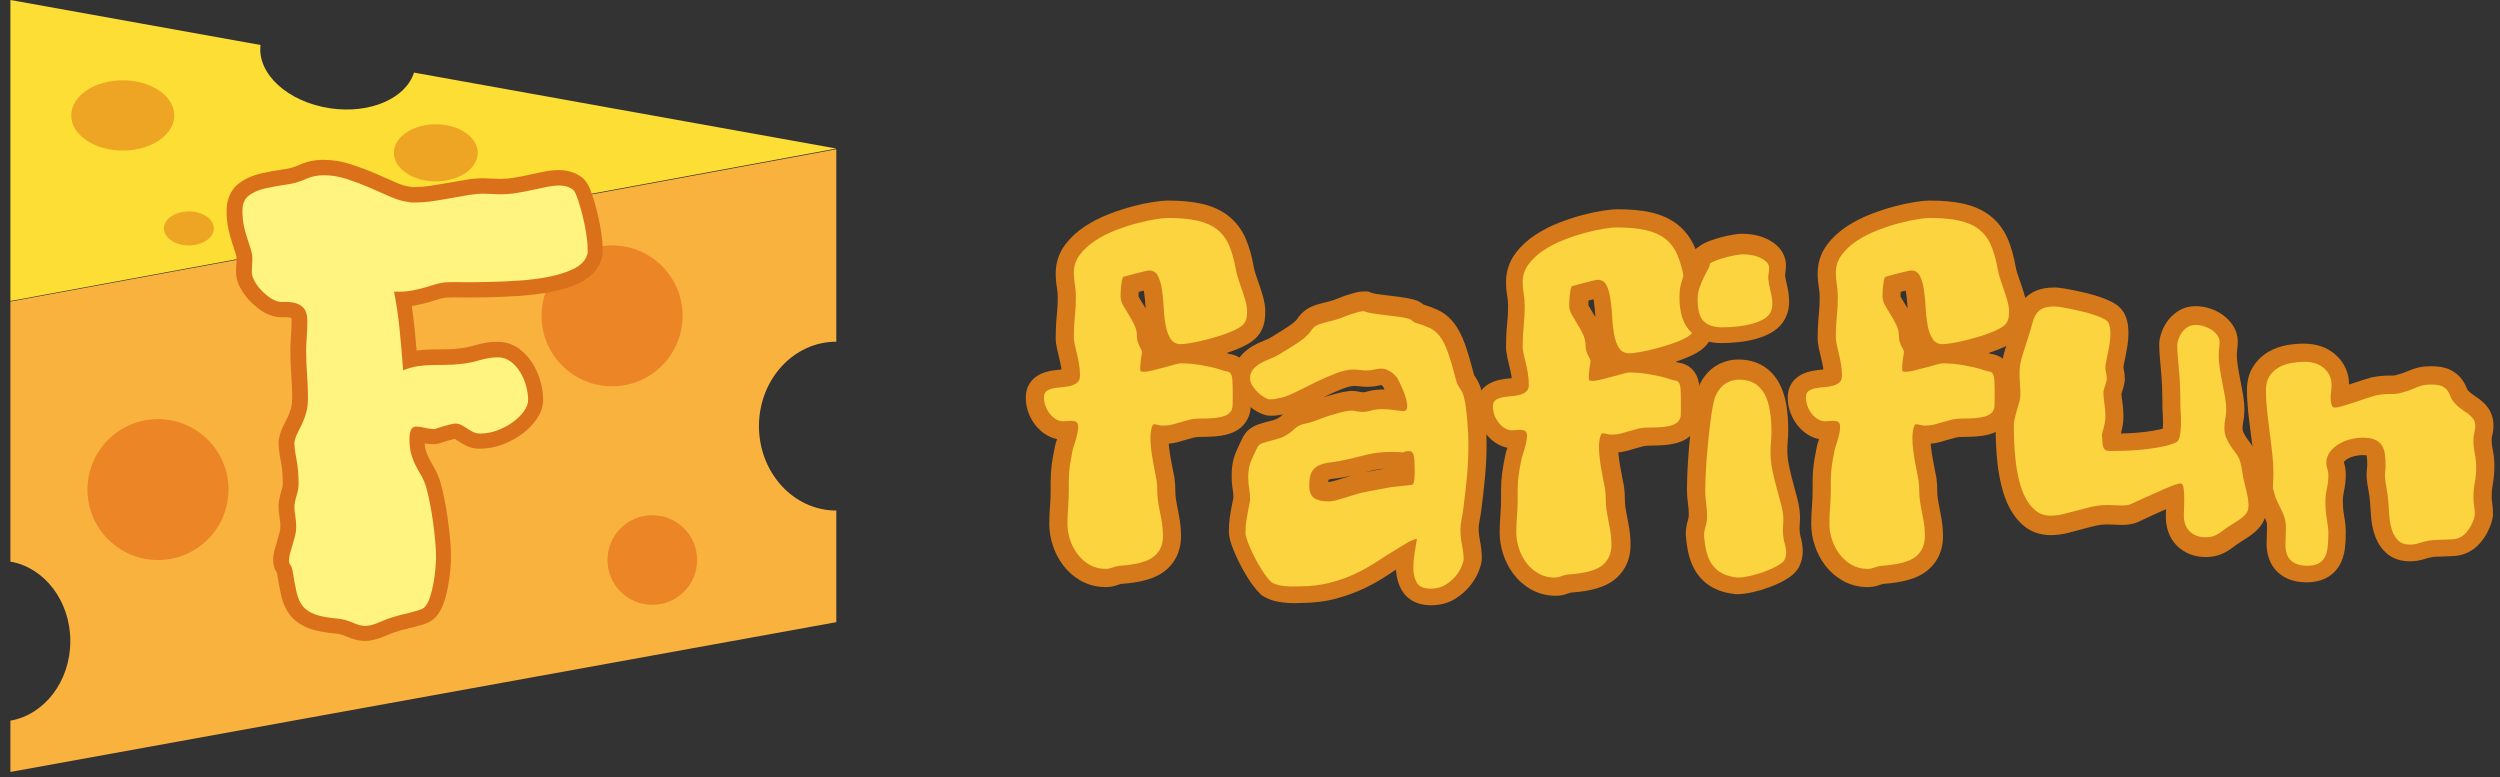 <svg width="193" height="60" viewBox="0 0 193 60" fill="none" xmlns="http://www.w3.org/2000/svg">
<rect x="0" y="0" width="193" height="60" fill="#333333" stroke="none"/>
<g clip-path="url(#clip0_2222_329)">
<path d="M122.636 23.59C122.755 23.802 122.887 24.023 123.032 24.256C123.076 24.328 123.121 24.4 123.164 24.475C123.143 24.047 123.103 23.644 123.048 23.277C123.038 23.215 123.029 23.157 123.018 23.105C123.018 23.105 122.654 23.196 122.633 23.202C122.632 23.224 122.63 23.248 122.63 23.272C122.625 23.384 122.624 23.48 122.622 23.563C122.625 23.569 122.63 23.579 122.636 23.59ZM120.1 45.993C119.403 45.993 118.758 45.824 118.179 45.493C117.648 45.188 117.196 44.788 116.833 44.304C116.492 43.849 116.226 43.338 116.045 42.784C115.866 42.236 115.775 41.676 115.775 41.118C115.775 40.673 115.794 40.208 115.832 39.741C115.864 39.345 115.88 38.944 115.88 38.551V37.864C115.88 37.62 115.888 37.395 115.901 37.184C115.915 36.977 115.934 36.763 115.961 36.547C115.988 36.335 116.025 36.102 116.071 35.854C116.11 35.644 116.158 35.396 116.215 35.112C116.237 34.974 116.28 34.85 116.328 34.705C116.342 34.663 116.357 34.617 116.373 34.569C116.126 34.519 115.882 34.43 115.642 34.296C115.327 34.122 115.043 33.886 114.795 33.595C114.559 33.32 114.364 32.995 114.215 32.629C114.054 32.234 113.972 31.805 113.972 31.355C113.972 30.698 114.243 30.137 114.734 29.771C115.033 29.547 115.395 29.394 115.81 29.313C116.072 29.262 116.35 29.223 116.636 29.202C116.66 29.201 116.682 29.199 116.706 29.196C116.7 29.148 116.693 29.1 116.687 29.052C116.646 28.808 116.598 28.57 116.543 28.348C116.476 28.077 116.417 27.823 116.366 27.593C116.299 27.277 116.266 26.999 116.266 26.745C116.266 26.135 116.295 25.551 116.352 25.006C116.4 24.559 116.423 24.096 116.423 23.632C116.423 23.371 116.404 23.125 116.365 22.9C116.299 22.52 116.266 22.137 116.266 21.767C116.266 20.943 116.517 20.192 117.01 19.538C117.413 19.001 117.923 18.529 118.529 18.131C119.082 17.768 119.695 17.454 120.353 17.197C120.973 16.956 121.578 16.756 122.155 16.605C122.73 16.451 123.259 16.338 123.725 16.266C124.236 16.188 124.576 16.154 124.828 16.154C125.846 16.154 126.69 16.229 127.408 16.387C128.218 16.566 128.914 16.876 129.478 17.312C130.068 17.768 130.527 18.37 130.843 19.103C131.107 19.72 131.315 20.465 131.462 21.32C131.492 21.478 131.546 21.677 131.617 21.89C131.709 22.163 131.802 22.433 131.895 22.699C131.997 22.993 132.091 23.296 132.175 23.601C132.285 23.999 132.339 24.387 132.339 24.757C132.339 24.994 132.321 25.224 132.288 25.442C132.231 25.79 132.1 26.119 131.897 26.424C131.705 26.729 131.395 27.007 130.961 27.253C130.673 27.416 130.346 27.567 129.965 27.711C129.772 27.785 129.571 27.856 129.361 27.925C129.525 27.986 129.59 27.997 129.593 27.997C130.122 28.067 130.576 28.35 130.864 28.792C131.063 29.103 131.171 29.474 131.206 29.961C131.226 30.237 131.236 30.647 131.236 31.214C131.236 31.521 131.233 31.791 131.226 32.024C131.212 32.575 131.02 33.074 130.67 33.472C130.337 33.852 129.869 34.106 129.242 34.249C128.805 34.35 128.225 34.398 127.472 34.398C127.13 34.398 126.954 34.428 126.88 34.447C126.669 34.499 126.469 34.553 126.283 34.61C126.057 34.681 125.829 34.746 125.598 34.808C125.398 34.864 125.177 34.901 124.934 34.923C124.942 35.029 124.953 35.137 124.967 35.251C125.004 35.56 125.05 35.857 125.102 36.137L125.258 36.969C125.301 37.195 125.333 37.357 125.355 37.453L125.368 37.512L125.376 37.571C125.419 37.89 125.441 38.222 125.441 38.559C125.441 38.768 125.454 38.965 125.479 39.145C125.531 39.482 125.608 39.899 125.703 40.368C125.819 40.951 125.879 41.516 125.879 42.051C125.879 43.488 125.191 44.323 124.613 44.77C123.901 45.323 122.827 45.64 121.332 45.742C121.316 45.744 121.276 45.749 121.243 45.757C121.195 45.77 121.152 45.782 121.112 45.795C120.996 45.837 120.888 45.872 120.78 45.904C120.571 45.963 120.35 45.993 120.1 45.993Z" fill="#D5791B"/>
<path d="M130.663 25.661C130.581 25.79 130.427 25.919 130.198 26.047C129.97 26.176 129.702 26.299 129.393 26.417C129.083 26.533 128.749 26.645 128.392 26.75C128.036 26.855 127.692 26.946 127.358 27.023C127.025 27.099 126.715 27.16 126.429 27.206C126.142 27.254 125.924 27.278 125.772 27.278C125.422 27.278 125.159 27.136 124.982 26.855C124.807 26.575 124.682 26.224 124.605 25.801C124.531 25.38 124.48 24.925 124.457 24.439C124.434 23.952 124.389 23.498 124.325 23.077C124.262 22.655 124.16 22.303 124.02 22.022C123.878 21.741 123.651 21.601 123.336 21.601C123.277 21.601 123.142 21.627 122.932 21.679C122.722 21.732 122.499 21.788 122.265 21.847C121.985 21.917 121.681 21.998 121.355 22.093C121.307 22.151 121.272 22.242 121.248 22.365C121.226 22.488 121.205 22.625 121.188 22.778C121.17 22.93 121.158 23.08 121.153 23.227C121.146 23.373 121.143 23.498 121.143 23.605C121.143 23.826 121.208 24.053 121.337 24.281C121.465 24.509 121.608 24.75 121.765 25.002C121.924 25.254 122.069 25.517 122.204 25.791C122.338 26.067 122.407 26.358 122.407 26.662C122.407 26.838 122.426 26.988 122.467 27.111C122.508 27.233 122.551 27.342 122.599 27.436C122.645 27.53 122.69 27.611 122.731 27.682C122.771 27.752 122.792 27.822 122.792 27.892C122.792 27.916 122.784 27.978 122.766 28.077C122.749 28.176 122.731 28.291 122.712 28.42C122.696 28.549 122.68 28.68 122.669 28.816C122.656 28.95 122.652 29.065 122.652 29.157C122.652 29.288 122.672 29.36 122.712 29.377C122.753 29.395 122.833 29.404 122.949 29.404C123.113 29.404 123.336 29.369 123.616 29.299C123.896 29.229 124.179 29.155 124.465 29.079C124.752 29.002 125.017 28.929 125.264 28.859C125.509 28.789 125.678 28.753 125.772 28.753C126.298 28.753 126.841 28.803 127.403 28.904C127.964 29.002 128.426 29.111 128.788 29.229C129.009 29.31 129.188 29.36 129.321 29.377C129.457 29.395 129.555 29.454 129.62 29.553C129.684 29.653 129.725 29.822 129.743 30.063C129.76 30.304 129.768 30.687 129.768 31.215C129.768 31.507 129.767 31.765 129.76 31.987C129.754 32.21 129.684 32.398 129.55 32.55C129.415 32.703 129.181 32.816 128.849 32.893C128.516 32.969 128.028 33.006 127.385 33.006C127.011 33.006 126.704 33.036 126.464 33.095C126.225 33.154 125.999 33.215 125.789 33.279C125.579 33.344 125.366 33.406 125.15 33.464C124.933 33.523 124.661 33.552 124.335 33.552C124.276 33.552 124.177 33.534 124.036 33.499C123.896 33.464 123.797 33.446 123.738 33.446C123.679 33.446 123.633 33.481 123.598 33.552C123.563 33.622 123.533 33.709 123.511 33.816C123.487 33.922 123.469 34.033 123.458 34.15C123.445 34.266 123.441 34.378 123.441 34.483C123.441 34.765 123.46 35.075 123.501 35.415C123.543 35.754 123.592 36.08 123.651 36.391C123.71 36.7 123.762 36.979 123.808 37.225C123.854 37.471 123.889 37.648 123.913 37.751C123.948 38.01 123.966 38.276 123.966 38.552C123.966 38.828 123.985 39.088 124.02 39.334C124.077 39.709 124.157 40.142 124.255 40.635C124.354 41.127 124.405 41.596 124.405 42.041C124.405 42.744 124.161 43.283 123.676 43.658C123.193 44.033 122.348 44.261 121.143 44.344C121.016 44.355 120.905 44.373 120.811 44.397C120.717 44.419 120.629 44.446 120.548 44.475C120.465 44.503 120.384 44.531 120.303 44.554C120.22 44.577 120.12 44.59 120.004 44.59C119.549 44.59 119.137 44.484 118.768 44.272C118.4 44.062 118.09 43.789 117.839 43.456C117.587 43.122 117.395 42.75 117.261 42.34C117.126 41.931 117.059 41.519 117.059 41.109C117.059 40.699 117.076 40.278 117.111 39.844C117.146 39.41 117.164 38.977 117.164 38.544V37.858C117.164 37.648 117.17 37.45 117.181 37.27C117.193 37.088 117.21 36.903 117.234 36.715C117.258 36.528 117.29 36.325 117.331 36.11C117.371 35.893 117.422 35.638 117.479 35.344C117.479 35.333 117.5 35.265 117.541 35.142C117.582 35.019 117.629 34.874 117.681 34.703C117.734 34.534 117.781 34.355 117.821 34.167C117.862 33.979 117.883 33.81 117.883 33.657C117.883 33.47 117.839 33.344 117.751 33.279C117.664 33.215 117.527 33.183 117.339 33.183C117.245 33.183 117.146 33.19 117.041 33.201C116.936 33.212 116.819 33.218 116.691 33.218C116.539 33.218 116.378 33.172 116.209 33.078C116.039 32.984 115.885 32.855 115.745 32.69C115.603 32.526 115.487 32.331 115.393 32.102C115.299 31.873 115.253 31.625 115.253 31.355C115.253 31.145 115.32 30.99 115.455 30.889C115.589 30.791 115.762 30.72 115.972 30.679C116.182 30.637 116.405 30.607 116.639 30.59C116.871 30.572 117.094 30.537 117.304 30.484C117.514 30.433 117.687 30.347 117.821 30.231C117.956 30.113 118.023 29.937 118.023 29.703C118.023 29.411 117.999 29.12 117.953 28.833C117.905 28.546 117.85 28.273 117.786 28.015C117.722 27.758 117.667 27.52 117.621 27.304C117.573 27.087 117.549 26.903 117.549 26.75C117.549 26.189 117.576 25.657 117.629 25.16C117.681 24.662 117.708 24.155 117.708 23.64C117.708 23.3 117.681 22.978 117.629 22.673C117.576 22.368 117.549 22.069 117.549 21.777C117.549 21.261 117.705 20.799 118.015 20.387C118.324 19.977 118.715 19.617 119.189 19.307C119.662 18.996 120.185 18.73 120.758 18.507C121.331 18.285 121.883 18.103 122.414 17.963C122.946 17.822 123.423 17.72 123.843 17.655C124.265 17.591 124.562 17.558 124.737 17.558C125.649 17.558 126.411 17.626 127.025 17.76C127.64 17.894 128.147 18.117 128.551 18.428C128.954 18.74 129.267 19.153 129.488 19.666C129.711 20.183 129.886 20.816 130.015 21.566C130.061 21.812 130.131 22.073 130.225 22.348C130.319 22.624 130.411 22.895 130.505 23.164C130.599 23.434 130.683 23.707 130.76 23.983C130.836 24.257 130.874 24.519 130.874 24.764C130.874 24.928 130.861 25.083 130.839 25.23C130.815 25.377 130.756 25.52 130.663 25.661Z" fill="#FCD43F"/>
<path d="M132.898 26.487C131.921 26.487 131.132 26.203 130.551 25.64C129.946 25.054 129.654 24.168 129.654 22.927C129.654 22.439 129.73 21.976 129.881 21.545C129.996 21.221 130.121 20.915 130.252 20.638C130.366 20.397 130.478 20.178 130.583 19.988V19.463L131.138 19.046C131.394 18.852 131.708 18.692 132.098 18.555C132.389 18.454 132.685 18.364 132.981 18.289C133.275 18.215 133.547 18.158 133.792 18.118C134.094 18.067 134.282 18.046 134.44 18.046C135.267 18.046 135.986 18.209 136.576 18.532C137.707 19.153 137.876 20.018 137.876 20.477C137.876 20.678 137.859 20.893 137.824 21.11C137.816 21.168 137.811 21.208 137.808 21.233C137.828 21.443 137.873 21.68 137.938 21.94C138.061 22.422 138.121 22.878 138.121 23.298C138.121 23.693 138.05 24.058 137.908 24.384C137.698 24.905 137.311 25.344 136.788 25.652C136.411 25.875 135.978 26.052 135.502 26.177C135.081 26.289 134.63 26.37 134.161 26.418C133.72 26.463 133.294 26.487 132.898 26.487ZM134.018 45.871L133.948 45.865C133.319 45.801 132.763 45.642 132.295 45.398C131.782 45.132 131.358 44.761 131.03 44.297C130.732 43.875 130.513 43.386 130.378 42.842C130.266 42.394 130.19 41.889 130.148 41.342L130.144 41.289V41.236C130.144 40.859 130.204 40.477 130.324 40.101C130.355 39.998 130.373 39.87 130.373 39.72C130.373 39.459 130.354 39.189 130.316 38.917C130.26 38.524 130.231 38.124 130.231 37.73C130.231 37.444 130.241 37.078 130.26 36.632C130.277 36.197 130.304 35.725 130.341 35.216C130.378 34.709 130.422 34.19 130.476 33.659C130.53 33.129 130.586 32.63 130.646 32.16C130.709 31.674 130.779 31.231 130.853 30.844C130.95 30.351 131.062 29.988 131.202 29.705C131.51 29.069 131.938 28.573 132.468 28.245C132.995 27.919 133.574 27.756 134.194 27.756C134.91 27.756 135.542 27.915 136.074 28.23C136.607 28.549 137.034 29 137.346 29.569C137.614 30.058 137.803 30.637 137.911 31.292C138.005 31.866 138.051 32.501 138.051 33.184C138.051 33.492 138.038 33.801 138.011 34.102C137.991 34.318 137.981 34.529 137.981 34.735C137.981 35.13 138.023 35.528 138.102 35.914C138.194 36.361 138.299 36.8 138.414 37.219C138.538 37.673 138.654 38.109 138.762 38.529C138.896 39.052 138.963 39.547 138.963 40.003C138.963 40.144 138.956 40.304 138.941 40.485C138.933 40.576 138.928 40.656 138.928 40.726C138.928 41.131 138.974 41.327 138.993 41.393C139.112 41.799 139.173 42.185 139.173 42.541C139.173 42.97 139.077 43.381 138.886 43.763L138.848 43.842L138.799 43.913C138.576 44.251 138.242 44.534 137.747 44.809C137.399 45.001 137.009 45.179 136.587 45.335C136.166 45.492 135.736 45.62 135.31 45.716C134.837 45.822 134.438 45.871 134.089 45.871H134.018Z" fill="#D5791B"/>
<path d="M137.75 43.254C137.655 43.395 137.461 43.544 137.173 43.702C136.881 43.86 136.554 44.007 136.187 44.142C135.82 44.276 135.451 44.385 135.077 44.467C134.705 44.549 134.394 44.59 134.146 44.59C133.685 44.542 133.293 44.437 132.974 44.273C132.654 44.11 132.394 43.887 132.193 43.605C131.992 43.325 131.843 42.998 131.748 42.622C131.653 42.247 131.589 41.826 131.553 41.358C131.553 41.123 131.592 40.886 131.669 40.647C131.745 40.408 131.784 40.14 131.784 39.847C131.784 39.52 131.761 39.188 131.713 38.855C131.666 38.522 131.642 38.191 131.642 37.862C131.642 37.594 131.652 37.249 131.669 36.826C131.687 36.405 131.713 35.95 131.748 35.457C131.784 34.966 131.829 34.462 131.882 33.946C131.935 33.431 131.992 32.945 132.051 32.489C132.109 32.032 132.175 31.625 132.246 31.268C132.317 30.911 132.394 30.651 132.477 30.487C132.678 30.078 132.932 29.78 133.24 29.591C133.548 29.405 133.885 29.309 134.252 29.309C134.726 29.309 135.122 29.405 135.441 29.591C135.76 29.78 136.018 30.047 136.213 30.4C136.409 30.75 136.548 31.176 136.63 31.672C136.714 32.17 136.756 32.724 136.756 33.332C136.756 33.602 136.743 33.865 136.719 34.121C136.696 34.38 136.683 34.631 136.683 34.879C136.683 35.369 136.735 35.855 136.835 36.335C136.934 36.815 137.047 37.277 137.173 37.722C137.297 38.168 137.411 38.595 137.518 39.005C137.624 39.415 137.677 39.789 137.677 40.129C137.677 40.234 137.672 40.355 137.659 40.489C137.648 40.623 137.642 40.744 137.642 40.849C137.642 41.281 137.684 41.637 137.767 41.911C137.85 42.187 137.891 42.435 137.891 42.657C137.891 42.869 137.843 43.068 137.75 43.254ZM136.719 24.024C136.625 24.27 136.441 24.472 136.169 24.63C135.897 24.788 135.579 24.913 135.219 25.007C134.858 25.102 134.476 25.168 134.075 25.21C133.672 25.251 133.293 25.27 132.939 25.27C132.323 25.27 131.855 25.119 131.536 24.815C131.217 24.51 131.057 23.943 131.057 23.111C131.057 22.782 131.107 22.478 131.207 22.197C131.308 21.917 131.415 21.659 131.528 21.424C131.64 21.192 131.745 20.986 131.847 20.809C131.946 20.634 131.998 20.482 131.998 20.353C132.14 20.248 132.338 20.152 132.593 20.063C132.847 19.976 133.103 19.901 133.364 19.835C133.624 19.771 133.862 19.721 134.075 19.685C134.287 19.65 134.429 19.633 134.5 19.633C135.104 19.633 135.6 19.738 135.992 19.95C136.382 20.16 136.577 20.399 136.577 20.669C136.577 20.798 136.565 20.937 136.541 21.082C136.517 21.228 136.506 21.354 136.506 21.459C136.53 21.764 136.59 22.1 136.683 22.47C136.778 22.838 136.826 23.174 136.826 23.479C136.826 23.691 136.791 23.871 136.719 24.024Z" fill="#FCD43F"/>
<path d="M87.911 22.919C88.031 23.131 88.163 23.354 88.311 23.585C88.355 23.657 88.4 23.729 88.443 23.804C88.423 23.376 88.383 22.975 88.327 22.608C88.317 22.546 88.308 22.486 88.296 22.434C88.296 22.434 87.93 22.525 87.909 22.531C87.908 22.555 87.906 22.578 87.906 22.603C87.901 22.713 87.898 22.809 87.898 22.894C87.901 22.898 87.904 22.908 87.911 22.919ZM85.359 45.322C84.657 45.322 84.006 45.153 83.426 44.822C82.891 44.518 82.436 44.117 82.069 43.633C81.727 43.179 81.46 42.667 81.278 42.113C81.097 41.565 81.005 41.005 81.005 40.449C81.005 40.002 81.025 39.539 81.063 39.07C81.095 38.674 81.111 38.273 81.111 37.88V37.194C81.111 36.949 81.118 36.724 81.132 36.515C81.145 36.306 81.165 36.093 81.193 35.876C81.218 35.664 81.257 35.432 81.303 35.183C81.343 34.973 81.391 34.725 81.449 34.441C81.471 34.303 81.514 34.179 81.562 34.034C81.577 33.992 81.591 33.946 81.607 33.898C81.359 33.85 81.111 33.759 80.87 33.625C80.555 33.453 80.268 33.216 80.019 32.924C79.782 32.651 79.585 32.325 79.435 31.958C79.273 31.564 79.19 31.136 79.19 30.684C79.19 30.028 79.462 29.466 79.958 29.1C80.259 28.876 80.623 28.723 81.039 28.642C81.305 28.591 81.585 28.554 81.871 28.532C81.895 28.53 81.919 28.528 81.943 28.527C81.936 28.479 81.93 28.429 81.922 28.383C81.882 28.137 81.834 27.899 81.778 27.677C81.709 27.406 81.65 27.154 81.601 26.922C81.532 26.606 81.5 26.33 81.5 26.074C81.5 25.464 81.529 24.88 81.586 24.335C81.634 23.888 81.658 23.425 81.658 22.961C81.658 22.702 81.637 22.454 81.599 22.229C81.533 21.849 81.5 21.468 81.5 21.096C81.5 20.272 81.751 19.521 82.248 18.867C82.655 18.332 83.168 17.858 83.776 17.46C84.333 17.098 84.95 16.783 85.614 16.528C86.238 16.287 86.847 16.087 87.428 15.934C88.007 15.78 88.538 15.669 89.008 15.597C89.523 15.518 89.865 15.483 90.118 15.483C91.142 15.483 91.991 15.56 92.716 15.718C93.532 15.895 94.232 16.207 94.798 16.641C95.393 17.098 95.856 17.7 96.172 18.433C96.439 19.05 96.649 19.794 96.796 20.649C96.827 20.807 96.879 21.006 96.953 21.219C97.046 21.493 97.138 21.762 97.231 22.028C97.334 22.322 97.43 22.625 97.514 22.932C97.623 23.328 97.679 23.716 97.679 24.086C97.679 24.323 97.662 24.553 97.626 24.771C97.57 25.119 97.439 25.448 97.234 25.755C97.041 26.058 96.728 26.336 96.292 26.582C96.001 26.746 95.673 26.896 95.29 27.042C95.096 27.115 94.893 27.186 94.682 27.254C94.846 27.315 94.912 27.326 94.915 27.328C95.448 27.396 95.905 27.679 96.193 28.123C96.395 28.434 96.504 28.803 96.539 29.29C96.559 29.566 96.569 29.977 96.569 30.543C96.569 30.85 96.566 31.12 96.559 31.355C96.545 31.904 96.352 32.404 96 32.801C95.664 33.181 95.192 33.435 94.56 33.579C94.12 33.679 93.538 33.727 92.78 33.727C92.434 33.727 92.258 33.759 92.185 33.777C91.97 33.828 91.77 33.882 91.583 33.941C91.355 34.01 91.126 34.075 90.894 34.138C90.691 34.193 90.47 34.232 90.225 34.252C90.233 34.358 90.245 34.468 90.257 34.58C90.296 34.889 90.341 35.188 90.393 35.466L90.552 36.299C90.595 36.525 90.627 36.686 90.649 36.782L90.662 36.841L90.67 36.9C90.713 37.219 90.736 37.553 90.736 37.888C90.736 38.097 90.748 38.294 90.774 38.476C90.827 38.811 90.903 39.228 90.998 39.697C91.116 40.28 91.175 40.845 91.175 41.38C91.175 42.817 90.483 43.652 89.902 44.099C89.184 44.653 88.104 44.971 86.599 45.072C86.583 45.075 86.543 45.078 86.51 45.086C86.462 45.099 86.418 45.111 86.377 45.126C86.262 45.167 86.153 45.203 86.043 45.233C85.833 45.292 85.611 45.322 85.359 45.322Z" fill="#D5791B"/>
<path d="M96.065 24.948C95.983 25.077 95.827 25.206 95.598 25.334C95.37 25.465 95.1 25.587 94.788 25.705C94.477 25.824 94.143 25.934 93.785 26.039C93.427 26.146 93.082 26.236 92.747 26.313C92.413 26.39 92.102 26.452 91.814 26.498C91.526 26.545 91.306 26.569 91.154 26.569C90.803 26.569 90.538 26.428 90.362 26.146C90.186 25.864 90.06 25.512 89.983 25.088C89.907 24.666 89.857 24.21 89.835 23.723C89.811 23.237 89.766 22.781 89.702 22.359C89.637 21.936 89.534 21.582 89.394 21.301C89.253 21.02 89.025 20.879 88.707 20.879C88.648 20.879 88.514 20.904 88.303 20.959C88.092 21.012 87.868 21.067 87.633 21.125C87.352 21.195 87.047 21.279 86.718 21.373C86.672 21.43 86.637 21.521 86.613 21.645C86.59 21.768 86.57 21.907 86.552 22.059C86.533 22.212 86.522 22.361 86.515 22.508C86.51 22.655 86.507 22.781 86.507 22.887C86.507 23.111 86.571 23.336 86.701 23.565C86.83 23.795 86.974 24.035 87.132 24.287C87.29 24.54 87.437 24.804 87.573 25.08C87.707 25.355 87.774 25.646 87.774 25.951C87.774 26.129 87.795 26.278 87.836 26.401C87.878 26.524 87.921 26.633 87.967 26.727C88.015 26.821 88.058 26.903 88.1 26.973C88.141 27.043 88.162 27.115 88.162 27.186C88.162 27.208 88.153 27.27 88.135 27.369C88.118 27.47 88.1 27.584 88.082 27.713C88.065 27.843 88.05 27.975 88.039 28.11C88.026 28.246 88.022 28.359 88.022 28.453C88.022 28.583 88.041 28.657 88.082 28.674C88.124 28.692 88.202 28.7 88.32 28.7C88.485 28.7 88.707 28.665 88.99 28.594C89.271 28.524 89.555 28.45 89.843 28.373C90.13 28.298 90.397 28.225 90.643 28.154C90.891 28.082 91.06 28.047 91.154 28.047C91.681 28.047 92.228 28.099 92.792 28.198C93.354 28.298 93.817 28.405 94.181 28.524C94.403 28.605 94.584 28.657 94.718 28.674C94.852 28.692 94.953 28.751 95.017 28.85C95.082 28.949 95.124 29.12 95.141 29.36C95.159 29.601 95.167 29.987 95.167 30.514C95.167 30.808 95.164 31.066 95.159 31.29C95.153 31.513 95.082 31.7 94.947 31.852C94.812 32.006 94.578 32.119 94.244 32.196C93.908 32.273 93.418 32.311 92.774 32.311C92.397 32.311 92.09 32.34 91.849 32.399C91.609 32.458 91.383 32.519 91.172 32.584C90.961 32.648 90.747 32.711 90.53 32.768C90.312 32.827 90.039 32.856 89.71 32.856C89.651 32.856 89.552 32.839 89.411 32.803C89.271 32.768 89.17 32.751 89.113 32.751C89.054 32.751 89.007 32.786 88.972 32.856C88.937 32.927 88.907 33.016 88.883 33.122C88.86 33.227 88.843 33.339 88.832 33.456C88.819 33.572 88.814 33.684 88.814 33.79C88.814 34.073 88.833 34.385 88.875 34.725C88.916 35.066 88.966 35.392 89.025 35.702C89.082 36.014 89.135 36.292 89.183 36.538C89.229 36.786 89.264 36.962 89.288 37.067C89.324 37.325 89.341 37.593 89.341 37.868C89.341 38.145 89.359 38.405 89.394 38.651C89.453 39.029 89.531 39.462 89.632 39.956C89.731 40.45 89.782 40.918 89.782 41.364C89.782 42.069 89.538 42.61 89.05 42.986C88.563 43.361 87.716 43.591 86.507 43.673C86.378 43.684 86.268 43.702 86.173 43.726C86.079 43.748 85.991 43.775 85.91 43.804C85.827 43.834 85.745 43.86 85.662 43.884C85.581 43.908 85.48 43.919 85.364 43.919C84.905 43.919 84.491 43.814 84.122 43.603C83.753 43.39 83.442 43.118 83.189 42.782C82.937 42.448 82.744 42.076 82.608 41.665C82.474 41.254 82.407 40.843 82.407 40.432C82.407 40.02 82.424 39.598 82.459 39.163C82.495 38.73 82.512 38.293 82.512 37.86V37.173C82.512 36.962 82.518 36.765 82.53 36.583C82.541 36.401 82.558 36.215 82.582 36.028C82.606 35.839 82.638 35.638 82.68 35.42C82.72 35.203 82.769 34.947 82.828 34.653C82.828 34.642 82.849 34.575 82.891 34.452C82.931 34.329 82.978 34.181 83.031 34.011C83.084 33.841 83.13 33.662 83.172 33.473C83.213 33.286 83.234 33.115 83.234 32.963C83.234 32.775 83.189 32.648 83.102 32.584C83.014 32.519 82.876 32.487 82.688 32.487C82.594 32.487 82.495 32.493 82.389 32.505C82.284 32.516 82.165 32.522 82.036 32.522C81.884 32.522 81.723 32.476 81.552 32.381C81.383 32.287 81.228 32.158 81.087 31.994C80.945 31.83 80.828 31.633 80.734 31.403C80.64 31.174 80.594 30.925 80.594 30.655C80.594 30.444 80.661 30.289 80.795 30.188C80.931 30.089 81.105 30.018 81.316 29.977C81.526 29.935 81.749 29.907 81.983 29.889C82.218 29.872 82.442 29.836 82.653 29.784C82.864 29.731 83.038 29.646 83.172 29.528C83.306 29.409 83.375 29.235 83.375 28.999C83.375 28.706 83.351 28.415 83.304 28.127C83.257 27.84 83.201 27.566 83.137 27.309C83.073 27.05 83.017 26.813 82.969 26.594C82.923 26.377 82.899 26.193 82.899 26.039C82.899 25.477 82.926 24.944 82.978 24.445C83.031 23.947 83.057 23.438 83.057 22.922C83.057 22.581 83.031 22.259 82.978 21.953C82.926 21.648 82.899 21.349 82.899 21.055C82.899 20.538 83.055 20.075 83.365 19.664C83.677 19.253 84.07 18.892 84.546 18.58C85.02 18.27 85.546 18.001 86.121 17.777C86.694 17.555 87.249 17.373 87.784 17.232C88.317 17.092 88.795 16.989 89.218 16.924C89.64 16.86 89.94 16.826 90.116 16.826C91.031 16.826 91.796 16.895 92.413 17.029C93.028 17.165 93.539 17.387 93.943 17.699C94.349 18.011 94.662 18.425 94.886 18.941C95.108 19.458 95.285 20.092 95.413 20.844C95.461 21.09 95.531 21.352 95.626 21.627C95.718 21.904 95.812 22.177 95.907 22.447C96.001 22.717 96.086 22.989 96.162 23.266C96.237 23.541 96.276 23.803 96.276 24.049C96.276 24.214 96.264 24.37 96.241 24.516C96.218 24.663 96.159 24.807 96.065 24.948Z" fill="#FCD43F"/>
<path d="M104.565 29.791C104.41 29.791 104.132 29.827 103.686 29.999C103.209 30.181 102.725 30.395 102.247 30.634L102.163 30.673C102.26 30.642 102.36 30.611 102.46 30.581C102.731 30.498 103.006 30.421 103.284 30.351C103.606 30.271 103.919 30.215 104.218 30.184L104.286 30.177H104.356C104.564 30.177 104.789 30.205 105.048 30.263C105.069 30.268 105.15 30.282 105.318 30.282C105.313 30.282 105.377 30.277 105.515 30.236C105.88 30.125 106.285 30.071 106.752 30.071C106.796 30.071 106.84 30.071 106.883 30.073C106.864 30.031 106.845 29.993 106.828 29.954C106.801 29.902 106.779 29.859 106.761 29.823C106.728 29.788 106.683 29.75 106.645 29.729C106.642 29.728 106.639 29.726 106.636 29.724C106.594 29.729 106.553 29.736 106.51 29.747C106.22 29.822 105.899 29.862 105.562 29.862C105.334 29.862 105.1 29.846 104.87 29.812C104.768 29.798 104.664 29.791 104.565 29.791ZM106.89 36.178C106.79 36.184 106.694 36.194 106.602 36.205C106.374 36.235 106.145 36.275 105.923 36.325C105.716 36.371 105.513 36.42 105.31 36.475L105.545 36.428C105.761 36.384 105.978 36.344 106.194 36.306C106.388 36.272 106.572 36.24 106.744 36.206L106.89 36.178ZM102.658 37.202C102.658 37.202 102.711 37.2 102.83 37.168C103.011 37.12 103.208 37.063 103.416 36.999C103.64 36.929 104.272 36.73 104.356 36.705C104.346 36.706 104.337 36.71 104.325 36.711C103.856 36.828 103.413 36.908 103.006 36.949C102.797 36.97 102.652 37.005 102.554 37.037C102.549 37.076 102.542 37.13 102.539 37.199C102.576 37.2 102.614 37.202 102.658 37.202ZM110.478 46.726C109.109 46.726 108.484 46.013 108.231 45.59C107.961 45.132 107.807 44.59 107.772 43.975C107.557 44.114 107.341 44.254 107.125 44.398C106.563 44.775 105.947 45.122 105.294 45.432C104.627 45.748 103.892 46.013 103.108 46.223C102.288 46.44 101.355 46.55 100.331 46.55C100.313 46.552 100.236 46.553 100.112 46.558C100.042 46.561 99.97 46.563 99.896 46.563C99.756 46.563 99.602 46.558 99.434 46.549C99.156 46.533 98.868 46.494 98.576 46.434C98.195 46.357 97.846 46.221 97.536 46.034L97.392 45.946L97.273 45.827C96.944 45.497 96.63 45.093 96.336 44.625C96.074 44.208 95.839 43.786 95.636 43.371C95.433 42.957 95.275 42.594 95.153 42.267C95.048 41.987 94.979 41.779 94.942 41.592C94.896 41.431 94.872 41.267 94.872 41.102V40.934C94.872 40.627 94.894 40.308 94.937 39.985C94.977 39.691 95.021 39.411 95.074 39.145C95.121 38.899 95.163 38.688 95.199 38.514C95.209 38.466 95.217 38.426 95.222 38.392C95.22 38.2 95.202 38.012 95.172 37.83C95.114 37.481 95.083 37.096 95.083 36.691C95.083 36.492 95.094 36.282 95.117 36.064C95.142 35.817 95.193 35.561 95.271 35.304C95.306 35.171 95.358 35.047 95.418 34.904C95.48 34.751 95.555 34.581 95.641 34.398C95.722 34.22 95.803 34.05 95.885 33.885C96.006 33.642 96.157 33.369 96.428 33.155C96.638 32.984 96.89 32.846 97.181 32.749C97.347 32.693 97.532 32.639 97.735 32.583L98.279 32.441C98.378 32.413 98.476 32.378 98.573 32.334C98.708 32.268 98.835 32.182 98.951 32.075C98.981 32.046 99.013 32.017 99.045 31.99C98.972 32.004 98.899 32.019 98.824 32.032C98.581 32.075 98.341 32.097 98.11 32.097C97.757 32.097 97.409 31.988 97.016 31.755C96.763 31.607 96.512 31.418 96.276 31.198C96.03 30.966 95.809 30.701 95.623 30.407C95.356 29.986 95.223 29.542 95.223 29.085C95.223 28.478 95.414 27.928 95.774 27.497C96.026 27.192 96.338 26.931 96.698 26.721C96.984 26.555 97.297 26.406 97.63 26.28C97.809 26.211 97.97 26.134 98.105 26.051L99.049 25.47C99.359 25.279 99.623 25.099 99.835 24.936C100.051 24.754 100.112 24.666 100.115 24.661C100.351 24.292 100.652 24 101.009 23.795C101.296 23.629 101.658 23.498 102.152 23.383C102.449 23.313 102.735 23.238 102.998 23.156C103.078 23.126 103.182 23.083 103.313 23.03C103.513 22.945 103.721 22.869 103.937 22.798C104.141 22.731 104.337 22.674 104.522 22.622C104.819 22.539 105.061 22.501 105.283 22.501H105.599L105.832 22.587C105.962 22.637 106.121 22.674 106.302 22.701C106.571 22.741 106.852 22.776 107.145 22.809C107.461 22.846 107.779 22.884 108.096 22.928C108.458 22.976 108.808 23.043 109.135 23.124C109.413 23.194 109.668 23.324 109.897 23.512C110.319 23.645 110.676 23.779 110.986 23.923C111.48 24.151 111.912 24.503 112.27 24.966C112.585 25.377 112.855 25.903 113.099 26.578C113.307 27.158 113.53 27.913 113.777 28.881L113.788 28.927C113.792 28.946 113.798 28.961 113.814 28.985C114.028 29.277 114.187 29.582 114.292 29.895C114.417 30.292 114.506 30.721 114.569 31.226C114.625 31.664 114.666 32.086 114.692 32.48C114.714 32.742 114.733 33.035 114.746 33.331C114.758 33.628 114.765 33.931 114.765 34.244C114.765 35.118 114.722 36.013 114.636 36.905C114.552 37.779 114.455 38.627 114.35 39.428C114.311 39.718 114.263 40.008 114.204 40.3C114.161 40.516 114.152 40.65 114.152 40.723C114.152 41.062 114.184 41.393 114.247 41.704C114.347 42.2 114.398 42.669 114.398 43.099C114.398 43.364 114.335 43.626 114.168 44.071C114.022 44.452 113.801 44.831 113.51 45.199C113.21 45.577 112.831 45.914 112.383 46.2C111.839 46.55 111.199 46.726 110.478 46.726Z" fill="#D5791B"/>
<path d="M109.073 37.39C109.131 37.331 109.169 37.2 109.187 36.994C109.204 36.79 109.214 36.559 109.214 36.3C109.214 35.995 109.207 35.746 109.196 35.553C109.183 35.359 109.161 35.21 109.126 35.105C109.091 34.999 109.043 34.926 108.984 34.885C108.927 34.843 108.85 34.824 108.756 34.824C108.686 34.824 108.625 34.829 108.573 34.842C108.52 34.853 108.469 34.864 108.423 34.877C108.376 34.899 108.328 34.916 108.282 34.929C108.094 34.905 107.922 34.894 107.764 34.894H107.28C106.952 34.894 106.65 34.912 106.374 34.947C106.1 34.982 105.83 35.028 105.567 35.087C105.302 35.146 105.042 35.21 104.784 35.28C104.525 35.351 104.251 35.416 103.958 35.474C103.536 35.579 103.149 35.649 102.798 35.684C102.447 35.719 102.142 35.791 101.884 35.896C101.627 36.002 101.428 36.168 101.287 36.396C101.145 36.626 101.075 36.98 101.075 37.46C101.075 37.953 101.204 38.284 101.463 38.455C101.719 38.624 102.096 38.71 102.587 38.71C102.739 38.71 102.916 38.683 103.114 38.63C103.313 38.578 103.527 38.515 103.757 38.445C103.985 38.375 104.219 38.301 104.458 38.226C104.699 38.15 104.942 38.083 105.189 38.024C105.365 37.989 105.554 37.95 105.76 37.909C105.964 37.869 106.17 37.829 106.374 37.794C106.58 37.759 106.773 37.724 106.955 37.689C107.137 37.655 107.292 37.625 107.421 37.601C107.502 37.59 107.631 37.575 107.807 37.558L108.335 37.505C108.51 37.487 108.671 37.47 108.818 37.452C108.965 37.435 109.049 37.414 109.073 37.39ZM113.291 32.695C113.315 32.965 113.333 33.238 113.344 33.514C113.355 33.788 113.361 34.074 113.361 34.366C113.361 35.199 113.32 36.038 113.239 36.889C113.157 37.74 113.063 38.563 112.958 39.359C112.923 39.618 112.878 39.878 112.825 40.141C112.773 40.406 112.746 40.638 112.746 40.837C112.746 41.27 112.787 41.689 112.87 42.095C112.951 42.498 112.993 42.87 112.993 43.21C112.993 43.281 112.945 43.44 112.853 43.686C112.758 43.932 112.608 44.184 112.404 44.442C112.198 44.699 111.935 44.931 111.613 45.136C111.291 45.341 110.902 45.444 110.444 45.444C109.916 45.444 109.562 45.291 109.381 44.986C109.199 44.682 109.109 44.294 109.109 43.826C109.109 43.498 109.137 43.143 109.196 42.762C109.254 42.382 109.319 41.991 109.389 41.592C109.12 41.653 108.853 41.763 108.59 41.927C108.327 42.092 108.076 42.243 107.842 42.385C107.327 42.69 106.815 43.012 106.304 43.352C105.795 43.691 105.242 44.002 104.643 44.283C104.045 44.565 103.393 44.8 102.683 44.986C101.975 45.175 101.163 45.267 100.249 45.267C100.226 45.267 100.135 45.27 99.977 45.277C99.82 45.282 99.635 45.28 99.422 45.267C99.212 45.256 98.993 45.227 98.763 45.18C98.535 45.133 98.333 45.057 98.157 44.951C97.9 44.694 97.65 44.374 97.411 43.992C97.17 43.612 96.959 43.237 96.777 42.867C96.596 42.498 96.452 42.173 96.347 41.892C96.241 41.61 96.189 41.44 96.189 41.381C96.165 41.324 96.154 41.268 96.154 41.215V41.048C96.154 40.802 96.171 40.547 96.206 40.283C96.241 40.02 96.283 39.766 96.329 39.527C96.377 39.288 96.417 39.082 96.452 38.911C96.489 38.742 96.506 38.627 96.506 38.568C96.506 38.276 96.482 37.992 96.434 37.716C96.388 37.44 96.364 37.138 96.364 36.809C96.364 36.658 96.374 36.496 96.391 36.327C96.409 36.157 96.447 35.978 96.506 35.791C96.506 35.778 96.535 35.702 96.594 35.561C96.651 35.421 96.72 35.269 96.795 35.105C96.871 34.941 96.948 34.782 97.023 34.629C97.1 34.478 97.156 34.39 97.191 34.366C97.272 34.296 97.384 34.237 97.526 34.19C97.666 34.144 97.824 34.096 97.999 34.048C98.175 34.002 98.353 33.956 98.535 33.91C98.717 33.862 98.896 33.798 99.071 33.715C99.341 33.586 99.583 33.423 99.802 33.223C100.017 33.024 100.214 32.888 100.391 32.818C100.507 32.761 100.668 32.713 100.874 32.678C101.078 32.642 101.292 32.579 101.515 32.484C101.667 32.438 101.855 32.37 102.077 32.282C102.3 32.194 102.536 32.113 102.79 32.036C103.04 31.959 103.296 31.889 103.554 31.825C103.811 31.762 104.058 31.717 104.293 31.693C104.398 31.693 104.53 31.71 104.688 31.746C104.846 31.781 105.036 31.798 105.259 31.798C105.424 31.798 105.621 31.763 105.856 31.693C106.09 31.623 106.373 31.588 106.7 31.588C107.028 31.588 107.344 31.611 107.649 31.658C107.954 31.706 108.188 31.728 108.352 31.728C108.482 31.728 108.56 31.691 108.59 31.613C108.619 31.538 108.633 31.447 108.633 31.342C108.633 31.166 108.598 30.96 108.528 30.726C108.458 30.491 108.376 30.263 108.282 30.041C108.188 29.818 108.1 29.625 108.019 29.46C107.936 29.296 107.877 29.191 107.842 29.143C107.666 28.921 107.47 28.752 107.253 28.634C107.036 28.515 106.84 28.458 106.665 28.458C106.478 28.458 106.293 28.48 106.111 28.528C105.929 28.575 105.727 28.599 105.505 28.599C105.341 28.599 105.173 28.587 105.004 28.563C104.833 28.54 104.667 28.528 104.503 28.528C104.104 28.528 103.645 28.627 103.123 28.827C102.602 29.026 102.08 29.254 101.558 29.513C101.037 29.771 100.545 30.014 100.083 30.242C99.62 30.471 99.247 30.62 98.966 30.691C98.814 30.726 98.655 30.759 98.492 30.788C98.328 30.817 98.17 30.831 98.017 30.831C97.923 30.831 97.792 30.782 97.621 30.681C97.452 30.582 97.285 30.456 97.12 30.305C96.956 30.151 96.812 29.979 96.69 29.786C96.567 29.591 96.506 29.401 96.506 29.213C96.506 28.932 96.581 28.701 96.734 28.519C96.886 28.338 97.074 28.182 97.296 28.053C97.519 27.924 97.762 27.81 98.026 27.711C98.29 27.611 98.527 27.496 98.738 27.368C99.007 27.204 99.323 27.011 99.687 26.787C100.049 26.565 100.36 26.353 100.619 26.154C100.888 25.932 101.081 25.729 101.198 25.547C101.316 25.365 101.456 25.228 101.621 25.134C101.785 25.041 102.042 24.954 102.394 24.871C102.745 24.789 103.074 24.7 103.378 24.607C103.471 24.572 103.603 24.518 103.774 24.448C103.943 24.378 104.119 24.314 104.301 24.255C104.482 24.197 104.658 24.143 104.829 24.097C104.998 24.05 105.13 24.026 105.224 24.026H105.294C105.516 24.108 105.768 24.17 106.05 24.212C106.331 24.253 106.626 24.29 106.937 24.326C107.247 24.36 107.558 24.398 107.869 24.44C108.18 24.481 108.475 24.535 108.756 24.607C108.85 24.631 108.938 24.681 109.021 24.756C109.102 24.832 109.19 24.888 109.284 24.923C109.716 25.052 110.08 25.183 110.374 25.319C110.665 25.453 110.924 25.665 111.147 25.953C111.369 26.24 111.578 26.65 111.771 27.183C111.964 27.716 112.178 28.441 112.412 29.355C112.46 29.566 112.548 29.759 112.675 29.934C112.805 30.111 112.899 30.287 112.958 30.462C113.05 30.756 113.125 31.11 113.178 31.527C113.231 31.942 113.267 32.331 113.291 32.695Z" fill="#FCD43F"/>
<path d="M146.734 22.921C146.854 23.131 146.987 23.354 147.134 23.587C147.179 23.657 147.222 23.73 147.267 23.804C147.244 23.376 147.204 22.972 147.15 22.606C147.14 22.544 147.129 22.486 147.118 22.434C147.118 22.434 146.752 22.525 146.731 22.531C146.731 22.553 146.729 22.578 146.728 22.6C146.723 22.715 146.721 22.811 146.72 22.894C146.723 22.9 146.728 22.91 146.734 22.921ZM144.181 45.322C143.479 45.322 142.83 45.155 142.247 44.822C141.715 44.518 141.257 44.117 140.893 43.633C140.55 43.181 140.283 42.669 140.101 42.113C139.92 41.565 139.827 41.005 139.827 40.449C139.827 40.001 139.847 39.536 139.885 39.068C139.918 38.675 139.934 38.275 139.934 37.88V37.194C139.934 36.949 139.941 36.722 139.954 36.513C139.968 36.306 139.987 36.093 140.014 35.876C140.042 35.662 140.078 35.431 140.126 35.182C140.165 34.973 140.214 34.725 140.27 34.439C140.294 34.303 140.336 34.179 140.384 34.035C140.398 33.992 140.413 33.947 140.43 33.898C140.181 33.85 139.934 33.759 139.691 33.625C139.376 33.453 139.09 33.216 138.84 32.924C138.605 32.651 138.409 32.325 138.258 31.96C138.095 31.564 138.013 31.136 138.013 30.684C138.013 30.028 138.285 29.464 138.781 29.098C139.08 28.878 139.445 28.723 139.863 28.642C140.128 28.591 140.408 28.554 140.694 28.532C140.718 28.53 140.742 28.528 140.766 28.527C140.76 28.479 140.752 28.429 140.745 28.383C140.704 28.134 140.656 27.896 140.601 27.679C140.533 27.404 140.474 27.152 140.422 26.921C140.355 26.608 140.322 26.33 140.322 26.074C140.322 25.469 140.35 24.885 140.408 24.337C140.456 23.888 140.48 23.425 140.48 22.961C140.48 22.702 140.461 22.454 140.421 22.229C140.355 21.846 140.322 21.465 140.322 21.096C140.322 20.273 140.573 19.523 141.07 18.867C141.478 18.33 141.991 17.858 142.599 17.462C143.154 17.098 143.773 16.783 144.436 16.528C145.059 16.287 145.669 16.087 146.249 15.934C146.83 15.78 147.361 15.667 147.831 15.595C148.346 15.518 148.687 15.483 148.94 15.483C149.965 15.483 150.815 15.56 151.538 15.718C152.353 15.895 153.054 16.207 153.622 16.641C154.215 17.096 154.677 17.7 154.996 18.433C155.265 19.057 155.468 19.78 155.618 20.649C155.648 20.808 155.703 21.006 155.775 21.219C155.869 21.492 155.962 21.762 156.055 22.028C156.157 22.327 156.253 22.63 156.336 22.932C156.447 23.328 156.503 23.716 156.503 24.086C156.503 24.323 156.485 24.554 156.448 24.773C156.394 25.118 156.261 25.448 156.056 25.755C155.863 26.06 155.549 26.338 155.114 26.582C154.823 26.746 154.495 26.896 154.111 27.042C153.918 27.115 153.715 27.186 153.503 27.254C153.67 27.315 153.735 27.326 153.739 27.328C154.27 27.396 154.727 27.679 155.017 28.123C155.217 28.434 155.325 28.803 155.362 29.29C155.381 29.566 155.391 29.977 155.391 30.543C155.391 30.85 155.388 31.12 155.383 31.353C155.367 31.904 155.173 32.404 154.823 32.801C154.486 33.181 154.015 33.435 153.383 33.579C152.944 33.679 152.36 33.727 151.602 33.727C151.258 33.727 151.082 33.759 151.007 33.777C150.792 33.829 150.592 33.882 150.405 33.941C150.178 34.01 149.948 34.075 149.716 34.138C149.513 34.193 149.292 34.232 149.047 34.252C149.055 34.358 149.066 34.466 149.081 34.58C149.117 34.889 149.164 35.187 149.217 35.466L149.375 36.299C149.418 36.526 149.45 36.687 149.471 36.785L149.484 36.842L149.492 36.9C149.535 37.219 149.557 37.553 149.557 37.888C149.557 38.096 149.57 38.292 149.597 38.476C149.649 38.803 149.724 39.22 149.821 39.697C149.938 40.28 149.999 40.845 149.999 41.38C149.999 42.819 149.306 43.654 148.724 44.099C148.007 44.652 146.928 44.971 145.421 45.072C145.405 45.075 145.365 45.078 145.331 45.086C145.285 45.099 145.242 45.11 145.202 45.124C145.085 45.167 144.975 45.201 144.866 45.233C144.656 45.292 144.432 45.322 144.181 45.322Z" fill="#D5791B"/>
<path d="M154.888 24.948C154.805 25.077 154.65 25.206 154.422 25.334C154.192 25.465 153.922 25.587 153.612 25.705C153.301 25.824 152.967 25.934 152.609 26.039C152.251 26.146 151.904 26.236 151.571 26.313C151.235 26.39 150.925 26.452 150.638 26.498C150.35 26.545 150.13 26.569 149.977 26.569C149.625 26.569 149.362 26.428 149.186 26.146C149.009 25.864 148.882 25.512 148.807 25.088C148.731 24.666 148.681 24.21 148.657 23.723C148.633 23.237 148.59 22.781 148.525 22.359C148.461 21.936 148.359 21.582 148.218 21.301C148.076 21.02 147.847 20.879 147.531 20.879C147.472 20.879 147.338 20.904 147.127 20.959C146.915 21.012 146.693 21.067 146.458 21.125C146.175 21.195 145.87 21.279 145.542 21.373C145.495 21.43 145.459 21.521 145.437 21.645C145.413 21.768 145.392 21.907 145.375 22.059C145.357 22.212 145.346 22.361 145.34 22.508C145.333 22.655 145.332 22.781 145.332 22.887C145.332 23.111 145.396 23.336 145.525 23.565C145.653 23.795 145.798 24.035 145.956 24.287C146.114 24.54 146.261 24.804 146.395 25.08C146.531 25.355 146.598 25.646 146.598 25.951C146.598 26.129 146.619 26.278 146.659 26.401C146.701 26.524 146.745 26.633 146.792 26.727C146.838 26.821 146.883 26.903 146.924 26.973C146.964 27.043 146.985 27.115 146.985 27.186C146.985 27.208 146.977 27.27 146.959 27.369C146.942 27.47 146.924 27.584 146.907 27.713C146.889 27.843 146.873 27.975 146.862 28.11C146.851 28.246 146.844 28.359 146.844 28.453C146.844 28.583 146.865 28.657 146.907 28.674C146.946 28.692 147.026 28.7 147.145 28.7C147.307 28.7 147.531 28.665 147.812 28.594C148.093 28.524 148.378 28.45 148.667 28.373C148.953 28.298 149.221 28.225 149.467 28.154C149.713 28.082 149.884 28.047 149.977 28.047C150.505 28.047 151.052 28.099 151.614 28.198C152.178 28.298 152.641 28.405 153.005 28.524C153.227 28.605 153.406 28.657 153.542 28.674C153.676 28.692 153.775 28.751 153.84 28.85C153.904 28.949 153.946 29.12 153.963 29.36C153.981 29.601 153.991 29.987 153.991 30.514C153.991 30.808 153.987 31.066 153.981 31.29C153.976 31.513 153.904 31.7 153.77 31.852C153.636 32.006 153.4 32.119 153.066 32.196C152.732 32.273 152.242 32.311 151.596 32.311C151.221 32.311 150.913 32.34 150.673 32.399C150.432 32.458 150.207 32.519 149.994 32.584C149.783 32.648 149.569 32.711 149.352 32.768C149.135 32.827 148.862 32.856 148.534 32.856C148.475 32.856 148.376 32.839 148.236 32.803C148.093 32.768 147.994 32.751 147.935 32.751C147.876 32.751 147.83 32.786 147.795 32.856C147.76 32.927 147.731 33.016 147.707 33.122C147.683 33.227 147.665 33.339 147.654 33.456C147.643 33.572 147.637 33.684 147.637 33.79C147.637 34.073 147.657 34.385 147.699 34.725C147.739 35.066 147.788 35.392 147.847 35.702C147.906 36.014 147.959 36.292 148.005 36.538C148.053 36.786 148.089 36.962 148.111 37.067C148.146 37.325 148.165 37.593 148.165 37.868C148.165 38.145 148.183 38.405 148.218 38.651C148.275 39.029 148.355 39.462 148.456 39.956C148.555 40.45 148.604 40.918 148.604 41.364C148.604 42.069 148.36 42.61 147.875 42.986C147.387 43.361 146.539 43.591 145.332 43.673C145.202 43.684 145.09 43.702 144.996 43.726C144.902 43.748 144.814 43.775 144.733 43.804C144.65 43.834 144.568 43.86 144.487 43.884C144.404 43.908 144.305 43.919 144.186 43.919C143.73 43.919 143.316 43.814 142.947 43.603C142.576 43.39 142.265 43.118 142.014 42.782C141.76 42.448 141.567 42.076 141.433 41.665C141.297 41.254 141.23 40.843 141.23 40.432C141.23 40.02 141.247 39.598 141.283 39.163C141.318 38.73 141.335 38.293 141.335 37.86V37.173C141.335 36.962 141.342 36.765 141.353 36.583C141.366 36.401 141.383 36.215 141.405 36.028C141.429 35.839 141.461 35.638 141.503 35.42C141.544 35.203 141.594 34.947 141.653 34.653C141.653 34.642 141.674 34.575 141.714 34.452C141.755 34.329 141.802 34.181 141.854 34.011C141.907 33.841 141.955 33.662 141.996 33.473C142.036 33.286 142.057 33.115 142.057 32.963C142.057 32.775 142.014 32.648 141.925 32.584C141.837 32.519 141.699 32.487 141.513 32.487C141.418 32.487 141.318 32.493 141.212 32.505C141.107 32.516 140.99 32.522 140.861 32.522C140.707 32.522 140.546 32.476 140.377 32.381C140.206 32.287 140.051 32.158 139.91 31.994C139.77 31.83 139.652 31.633 139.557 31.403C139.465 31.174 139.417 30.925 139.417 30.655C139.417 30.444 139.484 30.289 139.62 30.188C139.754 30.089 139.928 30.018 140.139 29.977C140.35 29.935 140.573 29.907 140.808 29.889C141.043 29.872 141.267 29.836 141.476 29.784C141.688 29.731 141.861 29.646 141.996 29.528C142.131 29.409 142.198 29.235 142.198 28.999C142.198 28.706 142.174 28.415 142.127 28.127C142.081 27.84 142.025 27.566 141.96 27.309C141.896 27.05 141.84 26.813 141.794 26.594C141.746 26.377 141.723 26.193 141.723 26.039C141.723 25.477 141.749 24.944 141.802 24.445C141.854 23.947 141.881 23.438 141.881 22.922C141.881 22.581 141.854 22.259 141.802 21.953C141.749 21.648 141.723 21.349 141.723 21.055C141.723 20.538 141.878 20.075 142.19 19.664C142.5 19.253 142.893 18.892 143.369 18.58C143.843 18.27 144.368 18.001 144.943 17.777C145.519 17.555 146.073 17.373 146.606 17.232C147.141 17.092 147.619 16.989 148.041 16.924C148.464 16.86 148.763 16.826 148.938 16.826C149.854 16.826 150.62 16.895 151.235 17.029C151.852 17.165 152.361 17.387 152.767 17.699C153.171 18.011 153.486 18.425 153.708 18.941C153.931 19.458 154.107 20.092 154.237 20.844C154.283 21.09 154.353 21.352 154.447 21.627C154.542 21.904 154.636 22.177 154.728 22.447C154.823 22.717 154.907 22.989 154.984 23.266C155.061 23.541 155.099 23.803 155.099 24.049C155.099 24.214 155.086 24.37 155.064 24.516C155.04 24.663 154.981 24.807 154.888 24.948Z" fill="#FCD43F"/>
<path d="M170.252 43.003C169.434 43.003 168.698 42.724 168.126 42.193C167.705 41.805 167.203 41.088 167.203 39.888C167.203 39.722 167.208 39.528 167.219 39.308L166.832 39.479C166.538 39.61 166.262 39.734 166.006 39.854L165.329 40.171C165.022 40.314 164.93 40.351 164.839 40.381L164.791 40.397L164.743 40.409C164.594 40.447 164.442 40.476 164.292 40.493C164.146 40.513 163.978 40.522 163.786 40.522C163.595 40.522 163.388 40.516 163.169 40.501C163.013 40.492 162.846 40.487 162.677 40.487C162.373 40.487 162.077 40.519 161.801 40.583C161.441 40.666 161.091 40.755 160.752 40.85C160.384 40.952 160.021 41.048 159.664 41.139C159.206 41.255 158.75 41.313 158.307 41.313C157.535 41.313 156.831 41.075 156.276 40.624C155.819 40.254 155.435 39.774 155.135 39.202C154.872 38.697 154.663 38.129 154.514 37.511C154.378 36.948 154.276 36.368 154.21 35.791C154.148 35.24 154.107 34.705 154.089 34.2C154.07 33.711 154.062 33.289 154.062 32.935C154.062 32.617 154.1 32.289 154.178 31.963C154.238 31.709 154.305 31.462 154.378 31.224C154.438 31.029 154.492 30.839 154.543 30.657C154.567 30.567 154.572 30.505 154.572 30.47C154.572 30.243 154.562 30.002 154.541 29.755C154.514 29.441 154.501 29.112 154.501 28.779C154.501 28.207 154.604 27.591 154.802 26.95C154.962 26.437 155.123 25.919 155.29 25.4C155.4 25.055 155.486 24.761 155.549 24.52C155.656 24.096 155.816 23.723 156.024 23.406C156.295 22.994 156.662 22.681 157.119 22.472C157.525 22.285 158.018 22.195 158.625 22.195C158.798 22.195 159.01 22.218 159.317 22.266C159.557 22.302 159.834 22.354 160.146 22.417C160.449 22.48 160.766 22.55 161.095 22.63C161.449 22.718 161.785 22.815 162.095 22.921C162.434 23.037 162.725 23.155 162.982 23.283C163.427 23.505 163.726 23.759 163.927 24.081L163.95 24.116L163.969 24.151C164.116 24.421 164.217 24.716 164.265 25.03C164.298 25.25 164.316 25.482 164.316 25.716C164.316 26.033 164.288 26.36 164.237 26.689C164.193 26.969 164.145 27.233 164.095 27.485L163.962 28.142C163.93 28.295 163.927 28.356 163.927 28.359C163.927 28.359 163.929 28.394 163.945 28.468C164.004 28.722 164.034 28.987 164.034 29.255V29.348L164.021 29.441C163.985 29.715 163.916 29.992 163.817 30.264C163.798 30.316 163.783 30.359 163.774 30.393C163.78 30.553 163.801 30.736 163.833 30.944C163.895 31.353 163.927 31.767 163.927 32.178C163.927 32.443 163.905 32.697 163.857 32.933C163.823 33.107 163.783 33.273 163.742 33.435C163.738 33.446 163.737 33.457 163.734 33.468C163.946 33.464 164.161 33.456 164.372 33.446C164.829 33.424 165.267 33.385 165.676 33.333C166.082 33.28 166.458 33.214 166.796 33.136C166.855 33.123 166.911 33.109 166.967 33.093C166.975 32.984 166.981 32.871 166.984 32.756C166.989 32.51 166.984 32.278 166.97 32.072C166.949 31.773 166.94 31.567 166.94 31.455C166.94 30.31 166.901 29.338 166.823 28.565C166.735 27.693 166.693 27.044 166.693 26.579C166.693 26.32 166.744 26.038 166.853 25.715C166.951 25.421 167.093 25.135 167.277 24.865C167.483 24.56 167.749 24.295 168.064 24.074C168.47 23.79 168.965 23.638 169.495 23.638C169.893 23.638 170.28 23.702 170.647 23.826C171.007 23.951 171.327 24.114 171.607 24.317C171.909 24.536 172.163 24.796 172.361 25.092C172.619 25.48 172.755 25.919 172.755 26.367C172.755 26.567 172.739 26.785 172.708 27.035C172.692 27.162 172.684 27.287 172.684 27.407C172.684 27.653 172.708 27.933 172.756 28.241C172.811 28.599 172.875 28.958 172.947 29.311C173.027 29.704 173.097 30.084 173.159 30.452C173.23 30.883 173.265 31.259 173.265 31.596C173.265 31.952 173.233 32.299 173.169 32.628C173.14 32.78 173.124 32.93 173.124 33.075C173.124 33.198 173.143 33.262 173.156 33.289C173.22 33.441 173.292 33.583 173.374 33.71C173.474 33.866 173.573 34.01 173.671 34.133C173.877 34.395 174.04 34.665 174.157 34.938C174.307 35.312 174.408 35.718 174.477 36.208C174.522 36.533 174.586 36.854 174.666 37.162C174.769 37.578 174.845 37.907 174.897 38.183C174.961 38.52 174.992 38.819 174.992 39.095C174.992 39.413 174.945 39.709 174.854 39.974C174.749 40.27 174.586 40.541 174.365 40.787C174.195 40.977 173.991 41.156 173.74 41.337C173.546 41.474 173.313 41.628 173.046 41.794C172.796 41.947 172.643 42.057 172.56 42.123C172.365 42.273 172.174 42.407 171.992 42.521C171.751 42.671 171.492 42.791 171.223 42.872C170.938 42.96 170.62 43.003 170.252 43.003Z" fill="#D5791B"/>
<path d="M173.307 37.424C173.401 37.797 173.472 38.103 173.518 38.346C173.566 38.591 173.588 38.806 173.588 38.991C173.588 39.153 173.567 39.292 173.528 39.408C173.486 39.524 173.416 39.638 173.317 39.747C173.216 39.858 173.084 39.971 172.921 40.087C172.756 40.203 172.55 40.336 172.304 40.486C172.058 40.638 171.856 40.774 171.698 40.897C171.539 41.019 171.389 41.123 171.249 41.21C171.108 41.296 170.961 41.363 170.808 41.409C170.656 41.456 170.468 41.478 170.246 41.478C169.776 41.478 169.384 41.334 169.067 41.044C168.751 40.755 168.592 40.33 168.592 39.774C168.592 39.611 168.598 39.42 168.609 39.199C168.62 38.98 168.627 38.752 168.627 38.522C168.627 38.22 168.609 37.944 168.574 37.694C168.539 37.444 168.457 37.32 168.328 37.32C168.245 37.32 168.097 37.358 167.879 37.433C167.662 37.509 167.416 37.607 167.14 37.729C166.864 37.85 166.575 37.978 166.27 38.111C165.965 38.245 165.68 38.373 165.415 38.495C165.152 38.616 164.925 38.721 164.738 38.807C164.55 38.896 164.44 38.945 164.405 38.956C164.31 38.98 164.216 38.997 164.122 39.008C164.029 39.019 163.918 39.025 163.788 39.025C163.624 39.025 163.448 39.019 163.261 39.008C163.073 38.997 162.88 38.991 162.68 38.991C162.27 38.991 161.873 39.033 161.492 39.12C161.11 39.209 160.741 39.302 160.384 39.4C160.026 39.499 159.673 39.591 159.328 39.678C158.982 39.764 158.645 39.809 158.316 39.809C157.859 39.809 157.474 39.684 157.164 39.434C156.853 39.185 156.593 38.859 156.38 38.46C156.169 38.059 156.002 37.607 155.879 37.102C155.756 36.598 155.665 36.088 155.606 35.571C155.548 35.055 155.51 34.565 155.492 34.101C155.475 33.637 155.465 33.237 155.465 32.901C155.465 32.691 155.492 32.477 155.545 32.256C155.598 32.037 155.657 31.82 155.721 31.612C155.785 31.404 155.844 31.203 155.896 31.012C155.949 30.821 155.976 30.638 155.976 30.464C155.976 30.197 155.963 29.924 155.941 29.646C155.917 29.368 155.906 29.084 155.906 28.793C155.906 28.365 155.984 27.898 156.144 27.392C156.302 26.888 156.463 26.38 156.628 25.87C156.744 25.509 156.839 25.194 156.909 24.921C156.979 24.649 157.076 24.42 157.199 24.233C157.322 24.049 157.492 23.907 157.709 23.807C157.926 23.709 158.234 23.66 158.633 23.66C158.726 23.66 158.886 23.677 159.108 23.712C159.331 23.747 159.585 23.793 159.873 23.851C160.16 23.91 160.46 23.976 160.77 24.052C161.081 24.126 161.375 24.211 161.65 24.305C161.926 24.396 162.164 24.492 162.364 24.59C162.562 24.69 162.691 24.785 162.75 24.878C162.82 25.006 162.867 25.145 162.891 25.296C162.915 25.446 162.926 25.603 162.926 25.765C162.926 26.009 162.905 26.258 162.865 26.514C162.824 26.77 162.779 27.013 162.733 27.244C162.686 27.477 162.642 27.691 162.6 27.888C162.559 28.085 162.539 28.248 162.539 28.376C162.539 28.504 162.557 28.643 162.592 28.793C162.627 28.945 162.645 29.101 162.645 29.264C162.621 29.437 162.578 29.611 162.512 29.785C162.448 29.959 162.404 30.116 162.381 30.255C162.381 30.51 162.407 30.807 162.46 31.143C162.512 31.479 162.539 31.816 162.539 32.152C162.539 32.326 162.523 32.485 162.495 32.631C162.466 32.776 162.434 32.915 162.399 33.048C162.364 33.182 162.33 33.3 162.301 33.405C162.273 33.509 162.263 33.602 162.274 33.682C162.287 33.927 162.301 34.125 162.319 34.275C162.337 34.426 162.372 34.542 162.424 34.622C162.477 34.704 162.544 34.757 162.627 34.78C162.709 34.802 162.82 34.815 162.961 34.815C163.454 34.815 163.946 34.802 164.44 34.78C164.932 34.757 165.404 34.715 165.856 34.657C166.306 34.6 166.725 34.528 167.105 34.441C167.487 34.352 167.812 34.24 168.082 34.101C168.188 33.997 168.259 33.817 168.301 33.561C168.342 33.307 168.366 33.037 168.371 32.752C168.378 32.468 168.371 32.201 168.354 31.952C168.336 31.702 168.328 31.532 168.328 31.438C168.328 30.255 168.287 29.257 168.205 28.445C168.122 27.634 168.082 27.024 168.082 26.618C168.082 26.514 168.111 26.375 168.17 26.2C168.227 26.026 168.314 25.859 168.424 25.696C168.536 25.533 168.679 25.391 168.855 25.27C169.032 25.148 169.243 25.086 169.489 25.086C169.735 25.086 169.97 25.124 170.193 25.2C170.415 25.276 170.612 25.374 170.782 25.495C170.952 25.617 171.091 25.758 171.196 25.912C171.301 26.07 171.354 26.235 171.354 26.41C171.354 26.549 171.343 26.711 171.319 26.896C171.295 27.082 171.284 27.261 171.284 27.436C171.284 27.749 171.313 28.095 171.372 28.471C171.431 28.848 171.498 29.223 171.575 29.594C171.65 29.965 171.718 30.325 171.776 30.672C171.835 31.02 171.865 31.321 171.865 31.577C171.865 31.844 171.841 32.097 171.793 32.334C171.747 32.572 171.723 32.808 171.723 33.04C171.723 33.318 171.771 33.567 171.865 33.788C171.958 34.008 172.066 34.215 172.189 34.404C172.314 34.597 172.438 34.774 172.568 34.937C172.697 35.099 172.798 35.26 172.868 35.423C172.961 35.655 173.034 35.957 173.087 36.328C173.139 36.699 173.213 37.065 173.307 37.424Z" fill="#FCD43F"/>
<path d="M178.065 44.956C177.178 44.956 176.447 44.708 175.894 44.219C175.478 43.854 174.981 43.167 174.981 41.975C174.981 41.752 174.987 41.519 175.001 41.276C175.011 41.082 175.016 40.88 175.016 40.671C175.016 40.427 174.985 40.328 174.982 40.319C174.934 40.171 174.873 40.024 174.801 39.88C174.701 39.68 174.592 39.461 174.478 39.225C174.334 38.931 174.216 38.593 174.117 38.195C174.048 38.014 174.011 37.819 174.011 37.62V37.46C174.011 37.303 174.019 37.123 174.032 36.916C174.042 36.777 174.048 36.635 174.048 36.49C174.048 36.071 174.021 35.612 173.967 35.125C173.909 34.597 173.844 34.056 173.768 33.504C173.692 32.926 173.621 32.358 173.562 31.8C173.498 31.208 173.466 30.633 173.466 30.091C173.466 29.377 173.639 28.756 173.981 28.241C174.291 27.775 174.696 27.401 175.182 27.128C175.615 26.887 176.092 26.72 176.602 26.634C177.031 26.564 177.451 26.528 177.854 26.528C178.833 26.528 179.655 26.813 180.296 27.377C180.98 27.978 181.343 28.769 181.343 29.667V29.687C181.361 29.683 181.378 29.676 181.398 29.67C181.753 29.55 182.08 29.441 182.381 29.345C182.717 29.238 182.941 29.171 183.048 29.143L183.134 29.124C183.614 29.038 184.034 28.994 184.423 28.994C184.484 28.994 184.658 28.999 184.658 28.999C184.796 28.999 184.916 28.982 185.023 28.945L185.067 28.93L185.114 28.918C185.373 28.85 185.517 28.799 185.592 28.767C185.769 28.694 185.933 28.628 186.084 28.567C186.3 28.481 186.527 28.41 186.758 28.359C187.018 28.302 187.316 28.273 187.668 28.273C188.293 28.273 188.763 28.359 189.145 28.543C189.545 28.738 189.865 29.004 190.095 29.337C190.261 29.575 190.394 29.836 190.495 30.116C190.492 30.107 190.492 30.104 190.493 30.104C190.495 30.104 190.501 30.11 190.508 30.116C190.623 30.246 190.717 30.332 190.81 30.395C191.022 30.537 191.217 30.673 191.393 30.803C191.672 31.011 191.905 31.246 192.091 31.507C192.354 31.88 192.495 32.342 192.495 32.842C192.495 33.125 192.457 33.418 192.378 33.709C192.372 33.733 192.354 33.813 192.354 33.988C192.354 34.197 192.38 34.428 192.431 34.674C192.521 35.108 192.566 35.546 192.566 35.98C192.566 36.462 192.524 36.942 192.438 37.411C192.383 37.715 192.354 38.011 192.354 38.289C192.354 38.454 192.367 38.616 192.391 38.773C192.438 39.074 192.46 39.373 192.46 39.666C192.46 39.898 192.407 40.118 192.327 40.376C192.255 40.611 192.151 40.859 192.009 41.128C191.857 41.413 191.667 41.687 191.44 41.948C191.131 42.301 190.762 42.564 190.338 42.729C190.085 42.833 189.77 42.905 189.436 42.926C189.244 42.937 189.033 42.948 188.809 42.954L188.173 42.972C188.027 42.975 187.882 42.988 187.741 43.012C187.511 43.058 187.314 43.108 187.157 43.159C186.799 43.275 186.427 43.334 186.046 43.334C185.027 43.334 184.412 42.91 184.076 42.554C183.705 42.165 183.436 41.685 183.273 41.132C183.145 40.693 183.065 40.227 183.037 39.752C183.013 39.382 182.99 39.048 182.966 38.747C182.937 38.414 182.896 38.11 182.848 37.862C182.779 37.513 182.731 37.175 182.704 36.857L182.699 36.798V36.737C182.699 36.516 182.71 36.305 182.736 36.106C182.746 36.025 182.752 35.948 182.752 35.874C182.752 35.631 182.738 35.406 182.71 35.202C182.709 35.186 182.706 35.172 182.704 35.161C182.642 35.148 182.533 35.133 182.363 35.133C182.191 35.133 181.988 35.161 181.761 35.214C181.57 35.257 181.396 35.325 181.233 35.42C181.113 35.49 181.017 35.572 180.942 35.668C181.047 35.983 181.095 36.298 181.095 36.633C181.095 37.059 181.047 37.5 180.95 37.945C180.894 38.192 180.867 38.427 180.867 38.643C180.867 39.053 180.899 39.43 180.959 39.77C181.052 40.282 181.095 40.72 181.095 41.111C181.095 41.581 181.071 42.005 181.022 42.372C180.956 42.862 180.816 43.291 180.604 43.651C180.35 44.084 179.971 44.433 179.511 44.657C179.105 44.856 178.617 44.956 178.065 44.956Z" fill="#D5791B"/>
<path d="M191.162 36.043C191.162 36.446 191.127 36.842 191.057 37.232C190.986 37.622 190.951 38.002 190.951 38.367C190.951 38.604 190.968 38.838 191.005 39.07C191.04 39.3 191.057 39.527 191.057 39.753C191.057 39.8 191.033 39.899 190.986 40.054C190.939 40.209 190.866 40.379 190.768 40.569C190.667 40.758 190.54 40.945 190.381 41.127C190.224 41.31 190.041 41.444 189.829 41.528C189.689 41.586 189.528 41.621 189.347 41.634C189.167 41.645 188.973 41.653 188.77 41.66C188.564 41.666 188.354 41.671 188.138 41.678C187.922 41.684 187.708 41.705 187.498 41.74C187.206 41.8 186.951 41.864 186.736 41.935C186.52 42.006 186.294 42.042 186.062 42.042C185.64 42.042 185.322 41.927 185.106 41.695C184.889 41.465 184.732 41.178 184.632 40.835C184.533 40.492 184.471 40.131 184.449 39.753C184.425 39.374 184.401 39.031 184.379 38.724C184.342 38.321 184.296 37.968 184.237 37.667C184.18 37.366 184.139 37.079 184.115 36.807C184.115 36.641 184.124 36.486 184.142 36.344C184.159 36.203 184.167 36.067 184.167 35.937C184.167 35.629 184.15 35.343 184.115 35.075C184.08 34.809 184.003 34.582 183.887 34.392C183.771 34.204 183.591 34.056 183.353 33.949C183.112 33.841 182.794 33.788 182.397 33.788C182.117 33.788 181.813 33.828 181.485 33.904C181.159 33.981 180.855 34.102 180.575 34.268C180.294 34.434 180.06 34.64 179.874 34.888C179.686 35.138 179.592 35.428 179.592 35.76C179.592 35.89 179.619 36.032 179.671 36.185C179.724 36.34 179.751 36.51 179.751 36.7C179.751 37.031 179.713 37.372 179.637 37.72C179.56 38.069 179.522 38.403 179.522 38.724C179.522 39.22 179.56 39.68 179.637 40.107C179.713 40.534 179.751 40.9 179.751 41.207C179.751 41.621 179.73 41.982 179.689 42.29C179.648 42.597 179.57 42.852 179.452 43.053C179.336 43.255 179.169 43.407 178.952 43.514C178.736 43.622 178.459 43.675 178.12 43.675C177.583 43.675 177.168 43.544 176.876 43.283C176.584 43.024 176.437 42.621 176.437 42.077C176.437 41.876 176.444 41.666 176.455 41.447C176.466 41.228 176.472 41.001 176.472 40.764C176.472 40.445 176.437 40.178 176.367 39.965C176.297 39.753 176.213 39.545 176.113 39.344C176.014 39.144 175.909 38.926 175.798 38.696C175.686 38.466 175.589 38.173 175.508 37.818C175.484 37.783 175.473 37.741 175.473 37.694V37.533C175.473 37.404 175.48 37.253 175.491 37.082C175.502 36.91 175.508 36.736 175.508 36.557C175.508 36.085 175.48 35.576 175.421 35.032C175.362 34.487 175.295 33.932 175.219 33.363C175.144 32.796 175.076 32.236 175.018 31.686C174.959 31.135 174.931 30.612 174.931 30.116C174.931 29.678 175.023 29.317 175.211 29.033C175.397 28.748 175.637 28.524 175.93 28.358C176.221 28.193 176.542 28.08 176.894 28.022C177.244 27.962 177.583 27.932 177.91 27.932C178.54 27.932 179.046 28.101 179.427 28.439C179.805 28.776 179.996 29.193 179.996 29.689C179.996 29.855 179.985 30.03 179.961 30.212C179.937 30.396 179.926 30.583 179.926 30.771C179.926 30.902 179.947 31.05 179.988 31.216C180.028 31.382 180.112 31.464 180.241 31.464C180.37 31.464 180.589 31.419 180.898 31.33C181.208 31.242 181.536 31.139 181.88 31.019C182.225 30.902 182.543 30.796 182.836 30.701C183.127 30.605 183.321 30.547 183.415 30.523C183.859 30.441 184.244 30.406 184.571 30.417C184.897 30.428 185.201 30.388 185.483 30.293C185.752 30.222 185.97 30.151 186.14 30.079C186.308 30.008 186.466 29.943 186.612 29.884C186.759 29.826 186.911 29.777 187.069 29.742C187.226 29.707 187.428 29.689 187.673 29.689C188.071 29.689 188.359 29.734 188.54 29.823C188.722 29.911 188.859 30.024 188.952 30.159C189.046 30.296 189.123 30.446 189.182 30.612C189.239 30.778 189.339 30.937 189.479 31.092C189.654 31.293 189.839 31.459 190.031 31.588C190.224 31.718 190.399 31.843 190.558 31.962C190.715 32.079 190.842 32.21 190.943 32.352C191.041 32.493 191.092 32.67 191.092 32.885C191.092 33.049 191.068 33.221 191.022 33.398C190.974 33.576 190.951 33.788 190.951 34.038C190.951 34.346 190.986 34.671 191.057 35.014C191.127 35.357 191.162 35.7 191.162 36.043Z" fill="#FCD43F"/>
<path d="M31.96 5.604C31.331 7.596 28.568 8.812 25.495 8.361C22.231 7.882 19.842 5.703 20.114 3.474L0.803 0V23.236L64.562 11.468L31.96 5.604Z" fill="#FDDE34"/>
<path d="M64.562 26.379V11.524L0.803 23.281V43.356C3.421 43.807 5.429 46.383 5.429 49.495C5.429 52.606 3.421 55.183 0.803 55.634V59.594L64.562 48.031V39.414C61.265 39.414 58.592 36.496 58.592 32.897C58.592 29.297 61.265 26.379 64.562 26.379Z" fill="#FAB23F"/>
<path d="M13.456 8.911C13.456 10.409 11.675 11.623 9.479 11.623C7.281 11.623 5.5 10.409 5.5 8.911C5.5 7.414 7.281 6.2 9.479 6.2C11.675 6.2 13.456 7.414 13.456 8.911ZM16.506 17.634C16.506 18.358 15.644 18.946 14.581 18.946C13.517 18.946 12.655 18.358 12.655 17.634C12.655 16.909 13.517 16.322 14.581 16.322C15.644 16.322 16.506 16.909 16.506 17.634ZM36.879 11.798C36.879 13.016 35.431 14.003 33.645 14.003C31.858 14.003 30.41 13.016 30.41 11.798C30.41 10.581 31.858 9.594 33.645 9.594C35.431 9.594 36.879 10.581 36.879 11.798Z" fill="#EDA523"/>
<path d="M53.821 43.233C53.821 45.143 52.271 46.692 50.359 46.692C48.446 46.692 46.896 45.143 46.896 43.233C46.896 41.322 48.446 39.773 50.359 39.773C52.271 39.773 53.821 41.322 53.821 43.233ZM52.697 24.385C52.697 27.389 50.26 29.823 47.253 29.823C44.246 29.823 41.809 27.389 41.809 24.385C41.809 21.381 44.246 18.946 47.253 18.946C50.26 18.946 52.697 21.381 52.697 24.385ZM17.641 37.794C17.641 40.798 15.204 43.233 12.197 43.233C9.19 43.233 6.753 40.798 6.753 37.794C6.753 34.791 9.19 32.356 12.197 32.356C15.204 32.356 17.641 34.791 17.641 37.794Z" fill="#EB8526"/>
<path d="M28.15 49.48C27.732 49.48 27.27 49.367 26.741 49.135C26.482 49.022 26.217 48.948 25.953 48.914C25.108 48.842 24.447 48.719 23.932 48.538C23.308 48.318 22.806 47.983 22.443 47.545C22.099 47.129 21.852 46.601 21.709 45.977C21.604 45.511 21.492 44.925 21.38 44.235C21.38 44.233 21.379 44.23 21.379 44.229C21.188 43.938 21.085 43.608 21.085 43.275C21.085 42.998 21.127 42.706 21.208 42.404C21.265 42.19 21.332 41.962 21.407 41.72C21.47 41.517 21.532 41.3 21.589 41.076C21.626 40.932 21.645 40.778 21.645 40.614C21.645 40.42 21.628 40.224 21.593 40.029C21.535 39.697 21.505 39.361 21.505 39.029V38.963L21.512 38.898C21.552 38.54 21.632 38.175 21.75 37.81C21.805 37.639 21.831 37.474 21.831 37.302C21.831 36.712 21.784 36.163 21.69 35.671C21.565 35.024 21.505 34.528 21.505 34.152V34.054L21.521 33.957C21.589 33.551 21.713 33.176 21.89 32.844C21.996 32.648 22.104 32.431 22.212 32.201C22.302 32.008 22.387 31.78 22.462 31.52C22.505 31.376 22.555 31.114 22.555 30.677C22.555 30.164 22.532 29.601 22.488 29.002C22.439 28.347 22.415 27.701 22.415 27.084C22.415 26.708 22.432 26.303 22.465 25.881C22.493 25.517 22.508 25.167 22.508 24.844C22.508 24.695 22.497 24.6 22.486 24.546C22.472 24.539 22.459 24.535 22.444 24.531C22.322 24.503 22.2 24.489 22.074 24.489C22.043 24.489 22.012 24.49 21.98 24.491C21.912 24.495 21.846 24.497 21.781 24.497C21.423 24.497 21.101 24.436 20.825 24.314C20.537 24.209 20.251 24.048 19.952 23.823C19.672 23.614 19.41 23.371 19.17 23.102C18.922 22.823 18.711 22.521 18.544 22.206C18.327 21.802 18.218 21.385 18.218 20.971C18.218 20.796 18.227 20.6 18.245 20.389C18.258 20.244 18.264 20.117 18.264 20.014C18.264 19.884 18.242 19.744 18.199 19.6C18.125 19.358 18.039 19.092 17.943 18.812C17.829 18.48 17.727 18.111 17.639 17.717C17.544 17.287 17.494 16.803 17.494 16.281C17.494 15.112 18.028 14.47 18.475 14.137C18.941 13.79 19.513 13.537 20.176 13.384C20.712 13.26 21.289 13.156 21.891 13.073C22.339 13.012 22.745 12.897 23.1 12.731L23.121 12.722C23.691 12.467 24.317 12.339 24.979 12.339C25.676 12.339 26.392 12.456 27.107 12.689C27.739 12.895 28.358 13.127 28.946 13.38C29.512 13.624 30.048 13.859 30.558 14.086C30.951 14.261 31.292 14.367 31.574 14.4L31.698 14.414L31.771 14.439H32.091C32.435 14.439 32.815 14.407 33.22 14.347C33.675 14.279 34.132 14.202 34.581 14.12C35.056 14.033 35.51 13.953 35.945 13.883C36.433 13.803 36.878 13.762 37.268 13.762C37.477 13.762 37.712 13.771 37.984 13.788C38.197 13.802 38.403 13.808 38.596 13.808C38.965 13.808 39.33 13.779 39.683 13.72C40.083 13.653 40.47 13.579 40.836 13.498C41.23 13.412 41.602 13.332 41.95 13.261C42.367 13.176 42.77 13.132 43.143 13.132C43.878 13.132 44.503 13.343 45.001 13.758L45.042 13.792L45.079 13.83C45.315 14.066 45.491 14.392 45.688 14.957C45.824 15.348 45.956 15.793 46.08 16.28C46.203 16.766 46.308 17.276 46.392 17.794C46.481 18.345 46.524 18.804 46.524 19.198V19.477C46.524 19.727 46.477 19.956 46.383 20.158C46.196 20.665 45.769 21.327 44.799 21.805C44.174 22.113 43.432 22.355 42.595 22.522C41.809 22.679 40.956 22.788 40.06 22.846C39.199 22.901 38.369 22.937 37.594 22.953C37.081 22.964 36.601 22.969 36.169 22.969C35.948 22.969 35.737 22.968 35.538 22.964C35.351 22.962 35.184 22.961 35.035 22.961C34.714 22.961 34.544 22.967 34.456 22.973C34.252 22.996 34.057 23.037 33.879 23.094C33.599 23.185 33.308 23.272 33.015 23.353C32.708 23.439 32.375 23.517 32.026 23.585C31.949 23.6 31.87 23.613 31.789 23.626C31.874 24.182 31.945 24.748 32.003 25.319C32.06 25.883 32.113 26.466 32.163 27.064C32.514 27.015 32.868 26.987 33.218 26.979C33.578 26.971 33.948 26.967 34.329 26.967C34.659 26.967 35.024 26.946 35.416 26.904C35.831 26.863 36.244 26.78 36.656 26.657C37.255 26.475 37.845 26.384 38.41 26.384C39.022 26.384 39.583 26.566 40.078 26.927C40.489 27.228 40.84 27.611 41.123 28.067C41.383 28.487 41.584 28.951 41.724 29.445C41.861 29.939 41.931 30.415 41.931 30.863C41.931 31.372 41.754 31.886 41.405 32.391C41.121 32.802 40.745 33.179 40.291 33.513C39.857 33.831 39.364 34.098 38.826 34.306C38.249 34.528 37.639 34.642 37.011 34.642C36.638 34.642 36.285 34.56 35.964 34.399C35.763 34.298 35.562 34.18 35.37 34.048C35.283 33.988 35.192 33.932 35.102 33.882C35.08 33.887 35.051 33.894 35.015 33.903C34.84 33.949 34.669 33.994 34.503 34.04C34.368 34.077 34.254 34.112 34.163 34.147C33.955 34.224 33.775 34.291 33.537 34.291C33.281 34.291 33.028 34.27 32.781 34.227C32.798 34.465 32.831 34.619 32.858 34.716C32.93 34.961 33.016 35.181 33.112 35.368C33.234 35.606 33.364 35.84 33.497 36.063C33.691 36.39 33.857 36.771 33.993 37.198L34.003 37.232C34.105 37.586 34.206 38.012 34.305 38.499C34.403 38.982 34.489 39.488 34.562 40.006C34.635 40.521 34.696 41.042 34.743 41.554C34.793 42.086 34.819 42.586 34.819 43.041C34.819 43.261 34.802 43.565 34.768 43.97C34.733 44.375 34.677 44.792 34.601 45.212C34.522 45.656 34.414 46.083 34.279 46.485C34.099 47.028 33.856 47.435 33.537 47.731C33.319 47.941 33.036 48.095 32.651 48.214C32.43 48.281 32.189 48.349 31.934 48.416C31.683 48.48 31.438 48.54 31.196 48.597C30.949 48.654 30.84 48.691 30.805 48.705L30.754 48.724L30.702 48.738C30.419 48.815 30.091 48.936 29.729 49.098C29.15 49.355 28.634 49.48 28.15 49.48Z" fill="#DB701B"/>
<path d="M45.319 19.693C45.18 20.129 44.842 20.479 44.305 20.744C43.769 21.008 43.131 21.215 42.393 21.363C41.654 21.51 40.862 21.612 40.015 21.666C39.168 21.721 38.363 21.756 37.602 21.771C36.84 21.787 36.168 21.791 35.584 21.783C35.002 21.775 34.602 21.779 34.384 21.795C34.089 21.826 33.809 21.884 33.545 21.97C33.28 22.056 33.008 22.137 32.728 22.215C32.449 22.293 32.149 22.363 31.831 22.425C31.512 22.487 31.151 22.518 30.747 22.518H30.42C30.607 23.468 30.75 24.445 30.852 25.449C30.953 26.453 31.042 27.5 31.12 28.589C31.508 28.434 31.877 28.329 32.227 28.274C32.577 28.22 32.927 28.189 33.276 28.181C33.626 28.173 33.987 28.169 34.361 28.169C34.733 28.169 35.138 28.146 35.573 28.099C36.055 28.053 36.541 27.955 37.03 27.807C37.52 27.66 37.99 27.585 38.441 27.585C38.798 27.585 39.121 27.691 39.409 27.901C39.696 28.111 39.941 28.379 40.143 28.706C40.345 29.033 40.501 29.391 40.609 29.78C40.718 30.17 40.772 30.535 40.772 30.878C40.772 31.142 40.668 31.426 40.458 31.73C40.248 32.033 39.968 32.314 39.618 32.571C39.269 32.827 38.872 33.041 38.429 33.213C37.987 33.384 37.524 33.47 37.042 33.47C36.856 33.47 36.684 33.431 36.529 33.353C36.373 33.275 36.222 33.186 36.074 33.084C35.927 32.983 35.779 32.894 35.631 32.816C35.484 32.738 35.324 32.699 35.154 32.699C35.06 32.699 34.924 32.722 34.746 32.769C34.566 32.816 34.392 32.863 34.221 32.909C34.05 32.956 33.902 33.003 33.778 33.05C33.653 33.096 33.584 33.119 33.568 33.119C33.303 33.119 33.047 33.088 32.799 33.026C32.55 32.964 32.324 32.932 32.122 32.932C31.936 32.932 31.804 33.019 31.726 33.189C31.648 33.361 31.61 33.579 31.61 33.844C31.61 34.342 31.656 34.751 31.75 35.069C31.843 35.388 31.955 35.676 32.088 35.933C32.219 36.19 32.359 36.443 32.507 36.692C32.655 36.941 32.782 37.237 32.891 37.579C32.985 37.906 33.078 38.299 33.172 38.759C33.265 39.218 33.347 39.697 33.416 40.195C33.486 40.693 33.545 41.191 33.591 41.689C33.638 42.187 33.661 42.647 33.661 43.067C33.661 43.254 33.646 43.53 33.615 43.896C33.584 44.262 33.533 44.639 33.463 45.028C33.393 45.417 33.3 45.787 33.183 46.138C33.067 46.488 32.922 46.74 32.752 46.896C32.673 46.974 32.534 47.044 32.332 47.106C32.13 47.169 31.909 47.231 31.668 47.293C31.427 47.355 31.189 47.413 30.957 47.468C30.723 47.522 30.545 47.573 30.42 47.62C30.078 47.713 29.697 47.854 29.278 48.04C28.858 48.227 28.493 48.32 28.182 48.32C27.933 48.32 27.622 48.238 27.249 48.075C26.876 47.912 26.495 47.807 26.107 47.76C25.361 47.698 24.778 47.593 24.358 47.444C23.938 47.297 23.616 47.087 23.39 46.814C23.165 46.542 23.002 46.184 22.9 45.741C22.8 45.297 22.695 44.74 22.586 44.071C22.555 43.884 22.5 43.736 22.423 43.627C22.345 43.519 22.307 43.41 22.307 43.3C22.307 43.129 22.333 42.942 22.388 42.74C22.443 42.538 22.504 42.324 22.574 42.097C22.644 41.872 22.71 41.639 22.773 41.397C22.834 41.156 22.866 40.903 22.866 40.638C22.866 40.374 22.842 40.11 22.796 39.845C22.749 39.58 22.726 39.315 22.726 39.051C22.757 38.77 22.819 38.486 22.913 38.198C23.006 37.91 23.052 37.618 23.052 37.322C23.052 36.653 22.998 36.035 22.889 35.466C22.78 34.898 22.726 34.466 22.726 34.17C22.773 33.89 22.854 33.641 22.971 33.423C23.087 33.206 23.203 32.972 23.321 32.722C23.437 32.474 23.542 32.189 23.635 31.87C23.729 31.551 23.775 31.158 23.775 30.691C23.775 30.146 23.751 29.559 23.705 28.928C23.659 28.298 23.635 27.687 23.635 27.095C23.635 26.753 23.651 26.383 23.682 25.986C23.713 25.589 23.729 25.211 23.729 24.854C23.729 24.339 23.631 23.982 23.437 23.779C23.243 23.577 23.013 23.444 22.749 23.382C22.484 23.321 22.216 23.297 21.945 23.312C21.673 23.328 21.459 23.297 21.303 23.219C21.117 23.157 20.915 23.044 20.697 22.88C20.479 22.717 20.278 22.53 20.091 22.32C19.904 22.11 19.749 21.888 19.625 21.655C19.5 21.421 19.438 21.195 19.438 20.977C19.438 20.837 19.446 20.678 19.461 20.499C19.477 20.32 19.485 20.16 19.485 20.02C19.485 19.771 19.446 19.518 19.369 19.261C19.29 19.004 19.201 18.728 19.1 18.432C18.998 18.137 18.91 17.813 18.832 17.463C18.754 17.113 18.716 16.72 18.716 16.284C18.716 15.739 18.882 15.342 19.216 15.093C19.55 14.844 19.971 14.661 20.476 14.544C20.98 14.427 21.517 14.331 22.085 14.253C22.652 14.175 23.169 14.027 23.635 13.809C24.055 13.622 24.513 13.528 25.011 13.528C25.585 13.528 26.173 13.626 26.771 13.82C27.369 14.016 27.948 14.233 28.509 14.474C29.068 14.716 29.6 14.949 30.106 15.175C30.61 15.4 31.066 15.536 31.47 15.583C31.563 15.614 31.664 15.63 31.773 15.63H32.122C32.526 15.63 32.962 15.595 33.428 15.525C33.895 15.455 34.361 15.377 34.827 15.291C35.294 15.206 35.74 15.128 36.168 15.058C36.595 14.988 36.972 14.953 37.299 14.953C37.485 14.953 37.698 14.96 37.94 14.976C38.181 14.992 38.409 14.999 38.627 14.999C39.062 14.999 39.491 14.965 39.91 14.894C40.329 14.824 40.734 14.746 41.122 14.661C41.51 14.576 41.877 14.498 42.218 14.427C42.56 14.358 42.879 14.322 43.175 14.322C43.625 14.322 43.99 14.439 44.27 14.673C44.363 14.766 44.472 14.992 44.597 15.349C44.721 15.708 44.842 16.117 44.958 16.576C45.075 17.035 45.172 17.506 45.249 17.988C45.327 18.471 45.366 18.876 45.366 19.203V19.483C45.366 19.576 45.35 19.646 45.319 19.693Z" fill="#FFF47F"/>
</g>
<defs>
<clipPath id="clip0_2222_329">
<rect width="192.097" height="60" fill="white" transform="translate(0.803)"/>
</clipPath>
</defs>
</svg>
